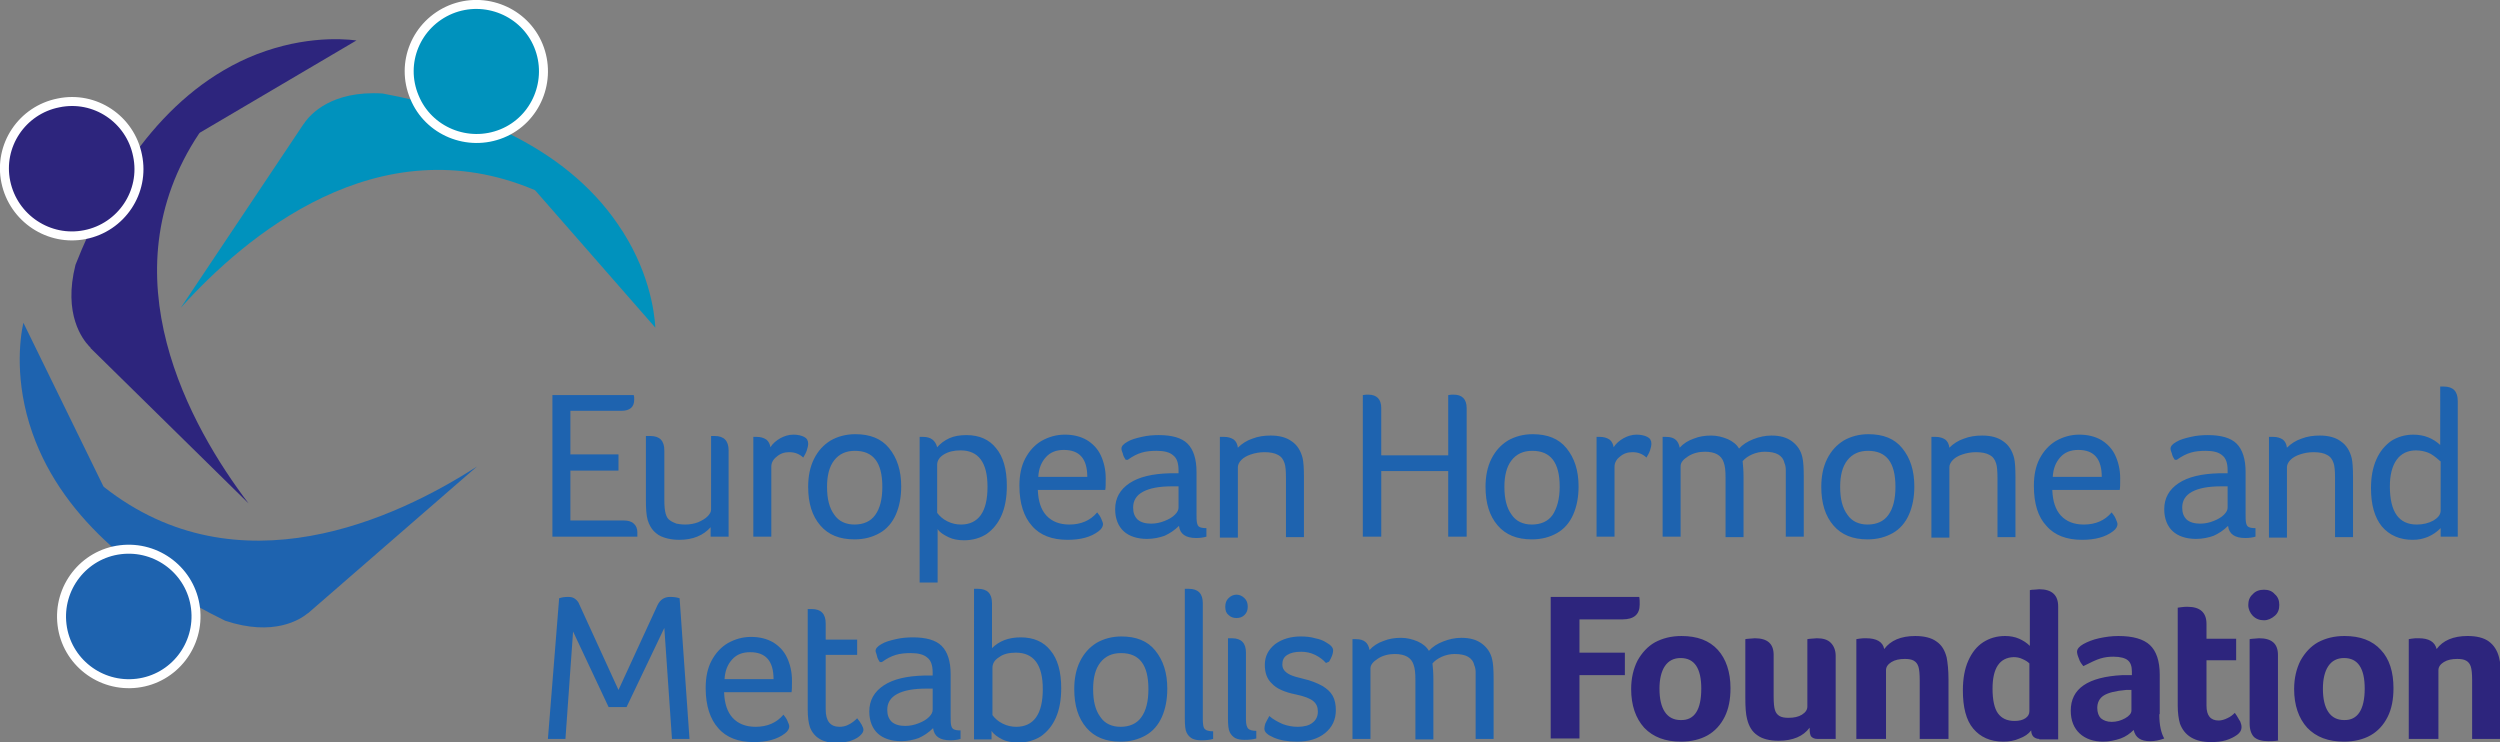 <svg xmlns="http://www.w3.org/2000/svg" width="556.2" height="165.1"><rect width="100%" height="100%" fill="#808080" stroke="none"/><path d="M137.4 49.8c-12-17.5-33.3-25.5-52.3-29-11.4-.7-16 4.7-17.2 6.3l-.2.3c-.1.1-.1.2-.1.2v-.1l-27.4 41c14.3-15.9 43.9-41 78.8-26.2l.1.1.1.1 26.6 30.4c-.2-3.7-1.5-13.2-8.4-23.1" fill="#0092bd"/><path d="M100.3 2.1c7.6-3.1 16.4.5 19.5 8.1 3.1 7.6-.5 16.4-8.1 19.5-7.6 3.1-16.4-.5-19.5-8.1-3.2-7.6.4-16.3 8.1-19.5" fill="#0092bd"/><path d="M100.3 2.1c7.6-3.1 16.4.5 19.5 8.1 3.1 7.6-.5 16.4-8.1 19.5-7.6 3.1-16.4-.5-19.5-8.1-3.2-7.6.4-16.3 8.1-19.5z" fill="none" stroke="#fff" stroke-width="2" stroke-miterlimit="10"/><path d="M55.1 12.9c-19.4 8.6-31.2 28-38.3 46-2.8 11 1.6 16.6 3 18.1l.3.3.1.1h-.1L55.3 112c-12.9-17-32-50.8-11-82.3l.1-.1.1-.1L79.3 9c-3.7-.5-13.2-.9-24.2 3.9" fill="#2d257d"/><path d="M1.3 40.5c-1.7-8.1 3.6-16 11.7-17.6 8.1-1.7 16 3.6 17.6 11.7 1.7 8.1-3.6 16-11.7 17.6-8 1.6-15.9-3.6-17.6-11.7" fill="#2d257d"/><path d="M1.3 40.5c-1.7-8.1 3.6-16 11.7-17.6 8.1-1.7 16 3.6 17.6 11.7 1.7 8.1-3.6 16-11.7 17.6-8 1.6-15.9-3.6-17.6-11.7z" fill="none" stroke="#fff" stroke-width="2" stroke-miterlimit="10"/><path d="M7.2 96.3c7 20 25.5 33.3 42.9 41.8 10.8 3.6 16.7-.3 18.3-1.6l.3-.2.1-.1 37.3-32.4c-18 11.6-53.1 28-82.9 4.6l-.1-.1-.1-.1L5.2 71.8c-.8 3.6-2 13.1 2 24.5" fill="#1e63af"/><path d="M30.5 152c-8.2 1-15.7-4.8-16.7-13s4.8-15.7 13-16.7 15.7 4.8 16.7 13-4.8 15.7-13 16.7" fill="#1e63af"/><path d="M30.5 152c-8.2 1-15.7-4.8-16.7-13s4.8-15.7 13-16.7 15.7 4.8 16.7 13-4.8 15.7-13 16.7z" fill="none" stroke="#fff" stroke-width="2" stroke-miterlimit="10"/><path d="M122.8 87.9H141c.1.3.1.6.1 1 0 1.7-1 2.5-2.9 2.5h-11.3v9.7h10.7v3.6h-10.7v11.1h11.9c.9 0 1.7.2 2.2.7.5.4.8 1.1.8 1.9v1h-18.9V87.9zm21.1 9.1h.8c2.1 0 3.1 1.1 3.1 3.2v11c0 1.4.1 2.4.3 3.1.2.7.5 1.2 1 1.5.4.3.9.5 1.4.7.5.1 1.2.2 2 .2 1 0 2-.2 2.8-.5.9-.4 1.6-.8 2.1-1.3s.8-1 .8-1.5V97h.8c2.1 0 3.1 1.1 3.1 3.2v19.2h-4v-2.1c-1.6 1.8-3.9 2.8-7 2.8-1.3 0-2.4-.2-3.3-.5-1-.3-1.7-.8-2.3-1.4-.6-.6-1.1-1.5-1.4-2.5s-.4-2.5-.4-4.5V97zm23.7.2h.8c.8 0 1.5.2 2.1.6.5.4.8 1 .9 1.7.5-.8 1.3-1.5 2.2-2 .9-.5 1.9-.8 2.9-.8s1.8.2 2.4.5c.6.3.9.8.9 1.5 0 .4-.1.9-.3 1.5-.2.6-.5 1.1-.8 1.6-.4-.4-.9-.7-1.4-.9-.5-.2-1.1-.3-1.7-.3-1.1 0-2 .3-2.8 1-.8.6-1.2 1.4-1.2 2.2v15.6h-4V97.2zm32.9 11c0 2.4-.4 4.5-1.2 6.3-.8 1.8-2 3.2-3.6 4.1-1.6.9-3.4 1.4-5.6 1.4-3.3 0-5.8-1-7.6-3.1-1.8-2.1-2.7-4.9-2.7-8.6 0-2.3.4-4.4 1.3-6.2.9-1.8 2.1-3.1 3.7-4.1 1.6-.9 3.4-1.4 5.5-1.4 3.3 0 5.8 1 7.5 3.1 1.8 2.2 2.7 5 2.7 8.5m-4.2.1c0-5.4-2-8-6.1-8-2 0-3.5.7-4.6 2.1-1.1 1.4-1.6 3.4-1.6 5.9 0 2.7.5 4.7 1.6 6.2 1 1.5 2.6 2.2 4.5 2.2 2 0 3.6-.7 4.6-2.1 1.1-1.5 1.6-3.6 1.6-6.3m8.2-11.1h.9c1.7 0 2.7.8 3.1 2.3.7-.8 1.6-1.5 2.7-2s2.4-.7 3.8-.7c2.9 0 5.1 1 6.6 2.9 1.6 1.9 2.4 4.7 2.4 8.4 0 2.6-.4 4.8-1.2 6.6-.8 1.8-1.9 3.1-3.3 4.1-1.4.9-3.1 1.4-5 1.4-1.3 0-2.5-.2-3.5-.7-1-.5-1.9-1-2.4-1.8v11.9h-4V97.2zm4 16.9c.6.8 1.3 1.4 2.3 1.9 1 .5 2 .7 3 .7 1.9 0 3.4-.7 4.4-2.1 1-1.4 1.5-3.5 1.5-6.3 0-5.4-2-8.1-6-8.1-1.5 0-2.7.3-3.7.9-1 .6-1.5 1.4-1.5 2.3v10.7zm22.4-5c.1 2.4.7 4.3 1.9 5.6 1.2 1.3 2.9 2 5.1 2 2.6 0 4.7-.9 6.2-2.7.4.5.7.9.9 1.4.2.5.4.9.4 1.2 0 .5-.3 1.1-1 1.6-1.7 1.3-4 1.9-6.9 1.9-3.4 0-6.1-1-7.9-3.1-1.8-2-2.8-5-2.8-8.9 0-2.4.4-4.4 1.3-6.1.9-1.7 2.1-3 3.6-3.9 1.6-.9 3.3-1.4 5.2-1.4 1.9 0 3.5.4 4.9 1.2 1.3.8 2.4 1.9 3.1 3.4.7 1.5 1.1 3.2 1.1 5.1 0 1.2 0 2.1-.1 2.6h-15zm11-3c0-4-1.7-6-5.2-6-1.7 0-3 .5-4 1.6s-1.6 2.5-1.7 4.4h10.9zm8.5-3.9c-.3-.4-.5-.8-.6-1.3-.2-.5-.3-.8-.3-1.1 0-.5.4-1 1.3-1.5.8-.5 1.9-.8 3.2-1.1 1.3-.3 2.5-.4 3.8-.4 2.9 0 5.1.6 6.4 1.9 1.3 1.3 2 3.4 2 6.3v9.3c0 .9 0 1.5.1 2s.3.8.5.9c.3.2.8.3 1.6.3v1.9c-.7.2-1.4.3-2.3.3-2.3 0-3.6-.9-3.8-2.7-1 1-2.1 1.7-3.2 2.2-1.1.4-2.5.7-3.9.7-2.2 0-4-.6-5.2-1.7-1.2-1.1-1.9-2.8-1.9-4.9 0-2.5 1.1-4.4 3.2-5.8 2.1-1.4 5.1-2.1 8.9-2.2h2v-.7c0-1.6-.4-2.7-1.2-3.3-.8-.7-2-1-3.7-1-1.2 0-2.3.1-3.3.4-1 .3-2 .8-3.1 1.6h-.5zm11.8 6h-1.4c-2.9 0-5 .4-6.5 1.2-1.5.8-2.2 2-2.2 3.5 0 1.2.3 2 1 2.7.7.6 1.7.9 3 .9 1 0 2-.2 3-.6 1-.4 1.7-.8 2.3-1.4.6-.6.8-1.1.8-1.6v-4.7zm9.4-11h.8c.8 0 1.5.2 2.1.6.5.4.8 1 .9 1.8.9-.9 2-1.6 3.2-2 1.3-.5 2.6-.7 4.1-.7 1.9 0 3.5.4 4.7 1.3 1.2.8 2 2.1 2.4 3.7.2.8.3 2.3.3 4.3v13.3h-4v-13.2c0-1.5-.1-2.6-.3-3.2-.3-.9-.7-1.5-1.5-1.9-.7-.4-1.7-.6-3-.6-1.1 0-2.1.2-3 .5s-1.6.7-2.1 1.2-.8 1.1-.8 1.6v15.7h-4V97.2zm31.6-9.3c.5-.1.9-.1 1.2-.1 1.9 0 2.9 1 2.9 3v10.5h14.9V87.9c.5-.1.9-.1 1.2-.1 1.9 0 2.9 1 2.9 3v28.6h-4.1v-14.6h-14.9v14.6h-4.1V87.9zm48 20.3c0 2.4-.4 4.5-1.2 6.3-.8 1.8-2 3.2-3.6 4.1-1.6.9-3.4 1.4-5.6 1.4-3.3 0-5.8-1-7.6-3.1-1.8-2.1-2.7-4.9-2.7-8.6 0-2.3.4-4.4 1.3-6.2.9-1.8 2.1-3.1 3.7-4.1 1.6-.9 3.4-1.4 5.5-1.4 3.3 0 5.8 1 7.5 3.1 1.8 2.2 2.7 5 2.7 8.5m-4.2.1c0-5.4-2-8-6.1-8-2 0-3.5.7-4.6 2.1-1.1 1.4-1.6 3.4-1.6 5.9 0 2.7.5 4.7 1.6 6.2 1 1.5 2.6 2.2 4.5 2.2 2 0 3.6-.7 4.6-2.1 1-1.5 1.6-3.6 1.6-6.3m8.2-11.1h.8c.8 0 1.5.2 2.1.6.5.4.8 1 .9 1.7.5-.8 1.3-1.5 2.2-2 .9-.5 1.9-.8 2.9-.8s1.8.2 2.4.5c.6.3.9.8.9 1.5 0 .4-.1.9-.3 1.5-.2.6-.5 1.1-.8 1.6-.4-.4-.9-.7-1.4-.9-.5-.2-1.1-.3-1.7-.3-1.1 0-2 .3-2.8 1-.8.6-1.2 1.4-1.2 2.2v15.6h-4V97.2zm14.6 0h.9c1.8 0 2.7.8 3 2.4.8-.9 1.9-1.6 3.1-2 1.2-.5 2.5-.7 3.9-.7 1.3 0 2.5.3 3.7.8 1.1.5 2 1.2 2.5 2.1.8-.9 1.9-1.6 3.2-2.1 1.3-.5 2.6-.8 4-.8 1.9 0 3.4.4 4.6 1.3 1.2.9 2 2.1 2.3 3.6.2.8.3 2.3.3 4.3v13.3h-4v-14.9c0-.5-.1-1.1-.3-1.5-.2-.9-.7-1.5-1.4-1.9-.7-.4-1.7-.6-3-.6-.9 0-1.9.2-2.8.6-.9.4-1.6.9-2.1 1.5.1 1 .2 2.1.2 3.5v13.4h-4v-13.2c0-1.5-.1-2.6-.4-3.4-.5-1.6-1.9-2.4-4.2-2.4-1.3 0-2.6.3-3.7 1s-1.7 1.4-1.7 2.2v15.7h-4V97.2zm56.1 11c0 2.4-.4 4.5-1.2 6.3-.8 1.8-2 3.2-3.6 4.1-1.6.9-3.4 1.4-5.6 1.4-3.3 0-5.8-1-7.6-3.1-1.8-2.1-2.7-4.9-2.7-8.6 0-2.3.4-4.4 1.3-6.2.9-1.8 2.1-3.1 3.7-4.1 1.6-.9 3.4-1.4 5.5-1.4 3.3 0 5.8 1 7.5 3.1 1.8 2.2 2.7 5 2.7 8.5m-4.2.1c0-5.4-2-8-6.1-8-2 0-3.5.7-4.6 2.1-1.1 1.4-1.6 3.4-1.6 5.9 0 2.7.5 4.7 1.6 6.2 1 1.5 2.6 2.2 4.5 2.2 2 0 3.6-.7 4.6-2.1 1.1-1.5 1.6-3.6 1.6-6.3m8.2-11.1h.8c.8 0 1.5.2 2.1.6.5.4.8 1 .9 1.8.9-.9 2-1.6 3.2-2 1.3-.5 2.6-.7 4.1-.7 1.9 0 3.5.4 4.7 1.3 1.2.8 2 2.1 2.4 3.7.2.8.3 2.3.3 4.3v13.3h-4v-13.2c0-1.5-.1-2.6-.3-3.2-.3-.9-.7-1.5-1.5-1.9-.7-.4-1.7-.6-3-.6-1.1 0-2.1.2-3 .5s-1.6.7-2.1 1.2-.8 1.1-.8 1.6v15.7h-4V97.2zm26.7 11.9c.1 2.4.7 4.3 1.9 5.6s2.9 2 5.1 2c2.6 0 4.7-.9 6.2-2.7.4.5.7.9.9 1.4.2.5.4.9.4 1.2 0 .5-.3 1.1-1 1.6-1.7 1.3-4 1.9-6.9 1.9-3.4 0-6.1-1-7.9-3.1-1.9-2-2.8-5-2.8-8.9 0-2.4.4-4.4 1.3-6.1.9-1.7 2.1-3 3.6-3.9 1.6-.9 3.3-1.4 5.2-1.4 1.9 0 3.5.4 4.9 1.2 1.3.8 2.4 1.9 3.1 3.4.7 1.5 1.1 3.2 1.1 5.1 0 1.2 0 2.1-.1 2.6h-15zm11-3c0-4-1.7-6-5.2-6-1.7 0-3 .5-4 1.6s-1.6 2.5-1.7 4.4h10.9zm16.2-3.9c-.3-.4-.5-.8-.6-1.3-.2-.5-.3-.8-.3-1.1 0-.5.4-1 1.3-1.5.8-.5 1.9-.8 3.2-1.1 1.3-.3 2.5-.4 3.8-.4 2.9 0 5.1.6 6.4 1.9 1.3 1.3 2 3.4 2 6.3v9.3c0 .9 0 1.5.1 2s.3.8.5.9c.3.2.8.3 1.6.3v1.9c-.7.2-1.4.3-2.3.3-2.3 0-3.6-.9-3.8-2.7-1 1-2.1 1.7-3.2 2.2-1.1.4-2.5.7-3.9.7-2.2 0-4-.6-5.2-1.7-1.2-1.1-1.9-2.8-1.9-4.9 0-2.5 1.1-4.4 3.2-5.8 2.1-1.4 5.1-2.1 8.9-2.2h2v-.7c0-1.6-.4-2.7-1.2-3.3-.8-.7-2-1-3.7-1-1.2 0-2.3.1-3.3.4-1 .3-2 .8-3.1 1.6h-.5zm11.8 6h-1.4c-2.9 0-5 .4-6.5 1.2-1.5.8-2.2 2-2.2 3.5 0 1.2.3 2 1 2.7.7.6 1.7.9 3 .9 1 0 2-.2 3-.6 1-.4 1.7-.8 2.3-1.4.6-.6.8-1.1.8-1.6v-4.7zm9.4-11h.8c.8 0 1.5.2 2.1.6.5.4.8 1 .9 1.8.9-.9 2-1.6 3.2-2 1.3-.5 2.6-.7 4.1-.7 1.9 0 3.5.4 4.7 1.3 1.2.8 2 2.1 2.4 3.7.2.8.3 2.3.3 4.3v13.3h-4v-13.2c0-1.5-.1-2.6-.3-3.2-.3-.9-.7-1.5-1.5-1.9-.7-.4-1.7-.6-3-.6-1.1 0-2.1.2-3 .5-.9.3-1.6.7-2.1 1.2s-.8 1.1-.8 1.6v15.7h-4V97.2zm38 20.3c-1.7 1.7-3.8 2.6-6.2 2.6-2.9 0-5.2-1-6.9-3-1.6-2-2.4-4.8-2.4-8.5 0-2.5.4-4.6 1.2-6.4.8-1.8 1.9-3.1 3.3-4.1 1.4-.9 3.1-1.4 4.9-1.4 2.4 0 4.4.8 6 2.3V86h.8c2.1 0 3.1 1.1 3.1 3.2v30.2H543v-1.9zm-.1-14.9c-1-.9-1.9-1.6-2.7-1.9-.8-.3-1.7-.5-2.7-.5-1.8 0-3.3.7-4.3 2.1-1 1.4-1.5 3.4-1.5 5.9 0 5.7 2 8.5 6 8.5 1.4 0 2.6-.3 3.7-.9 1-.6 1.6-1.3 1.6-2.2v-11zm-418.5 30.5c.6-.2 1.2-.3 2-.3.6 0 1.1.1 1.5.4.4.3.8.7 1 1.3l8.7 19 8.7-18.9c.6-1.2 1.5-1.8 2.8-1.8.8 0 1.5.1 2.1.3l2.2 31.3h-3.9l-1.7-24.7-8.4 17.6h-4l-7.9-16.8-1.7 23.9h-3.9l2.5-31.3zm36.7 21c.1 2.4.7 4.3 1.9 5.6 1.2 1.3 2.9 2 5.1 2 2.6 0 4.7-.9 6.2-2.7.4.5.7.9.9 1.4.2.5.4.9.4 1.2 0 .5-.3 1.1-1 1.6-1.7 1.3-4 1.9-6.9 1.9-3.4 0-6.1-1-7.9-3.1-1.8-2-2.8-5-2.8-8.9 0-2.4.4-4.4 1.3-6.1.9-1.7 2.1-3 3.6-3.9 1.6-.9 3.3-1.4 5.2-1.4 1.9 0 3.5.4 4.9 1.2 1.3.8 2.4 1.9 3.1 3.4.7 1.5 1.1 3.2 1.1 5.1 0 1.2 0 2.1-.1 2.6h-15zm11-3c0-4-1.7-6-5.2-6-1.7 0-3 .5-4 1.6s-1.6 2.5-1.7 4.4h10.9zm7.7-15.6h.8c2.1 0 3.1 1.1 3.1 3.2v3.6h7v3.4h-7v12.1c0 2.6 1 3.9 3.1 3.9.5 0 1.1-.1 1.6-.3.5-.2 1-.5 1.4-.8s.7-.6.9-.8c.9 1.1 1.4 2 1.4 2.6 0 .4-.3.9-.9 1.4-.6.5-1.3.8-2.2 1.1-.9.2-1.8.4-2.8.4-3.1 0-5.1-1.2-6-3.5-.3-.9-.5-2.2-.5-4v-22.3zm15.9 11.7c-.3-.4-.5-.8-.6-1.3s-.3-.8-.3-1.1c0-.5.4-1 1.3-1.5.8-.5 1.9-.8 3.2-1.1 1.3-.3 2.5-.4 3.8-.4 2.9 0 5.1.6 6.4 1.9 1.3 1.3 2 3.4 2 6.3v9.3c0 .9 0 1.5.1 2s.3.8.5.9c.3.2.8.3 1.6.3v1.9c-.7.2-1.4.3-2.3.3-2.3 0-3.6-.9-3.8-2.7-1 1-2.1 1.7-3.2 2.2-1.1.4-2.5.7-3.9.7-2.2 0-4-.6-5.2-1.7-1.2-1.1-1.9-2.8-1.9-4.9 0-2.5 1.1-4.4 3.2-5.8 2.1-1.4 5.1-2.1 8.9-2.2h2v-.7c0-1.6-.4-2.7-1.2-3.3-.8-.7-2-1-3.7-1-1.2 0-2.3.1-3.3.4-1 .3-2 .8-3.1 1.6h-.5zm11.8 6h-1.4c-2.9 0-5 .4-6.5 1.2-1.5.8-2.2 2-2.2 3.5 0 1.2.3 2 1 2.7.7.6 1.7.9 3 .9 1 0 2-.2 3-.6 1-.4 1.7-.8 2.3-1.4.6-.6.8-1.1.8-1.6v-4.7zm9.3-22.2h.8c2.1 0 3.1 1.1 3.1 3.2v10c1.6-1.6 3.7-2.4 6.4-2.4 2.9 0 5.1 1 6.6 2.9 1.6 1.9 2.4 4.7 2.4 8.4 0 2.6-.4 4.8-1.2 6.6-.8 1.8-1.9 3.1-3.3 4.1-1.4.9-3.1 1.4-5 1.4-1.3 0-2.6-.2-3.6-.7s-1.9-1.1-2.4-1.9v1.9h-3.9V131zm4 28.1c.6.8 1.3 1.4 2.3 1.9 1 .5 2 .7 3 .7 1.9 0 3.4-.7 4.4-2.1 1-1.4 1.5-3.5 1.5-6.3 0-5.4-2-8.1-6-8.1-1.5 0-2.8.3-3.7 1-1 .6-1.5 1.4-1.5 2.4v10.5zm38.9-5.9c0 2.4-.4 4.5-1.2 6.3-.8 1.8-2 3.2-3.6 4.1-1.6.9-3.4 1.4-5.6 1.4-3.3 0-5.8-1-7.6-3.1-1.8-2.1-2.7-4.9-2.7-8.6 0-2.3.4-4.4 1.3-6.2.9-1.8 2.1-3.1 3.7-4.1 1.6-.9 3.4-1.4 5.5-1.4 3.3 0 5.8 1 7.5 3.1 1.8 2.2 2.7 5 2.7 8.5m-4.2.1c0-5.4-2-8-6.1-8-2 0-3.5.7-4.6 2.1-1.1 1.4-1.6 3.4-1.6 5.9 0 2.7.5 4.7 1.6 6.2 1 1.5 2.6 2.2 4.5 2.2 2 0 3.6-.7 4.6-2.1 1.1-1.5 1.6-3.6 1.6-6.3m8.2-22.3h.8c2.1 0 3.1 1.1 3.1 3.2V160c0 .9.1 1.5.2 1.8.1.3.3.5.7.7.3.1.8.2 1.4.2v1.7c-.7.2-1.5.3-2.6.3-.8 0-1.5-.1-2.1-.4-.5-.3-.9-.7-1.2-1.3-.3-.6-.4-1.6-.4-3.1V131zm8.9 4c0-.8.2-1.4.7-1.9.5-.5 1.1-.8 1.8-.8s1.3.3 1.8.8.7 1.1.7 1.9c0 .7-.2 1.3-.7 1.8-.5.5-1.1.7-1.8.7s-1.3-.2-1.8-.7c-.5-.4-.7-1-.7-1.8m.7 7h.8c2.1 0 3.1 1.1 3.1 3.2v14.9c0 1 .2 1.7.5 2 .3.3.9.5 1.8.5v1.7c-.7.2-1.5.3-2.6.3-.8 0-1.5-.1-2.1-.4-.5-.3-.9-.7-1.2-1.3-.3-.6-.4-1.6-.4-3.1V142zm21.7 5.5c-.6-.7-1.4-1.3-2.4-1.8s-2.1-.7-3.1-.7c-1.3 0-2.3.2-3.1.7-.8.5-1.1 1.2-1.1 2.1 0 .5.1.9.4 1.3.3.4.7.7 1.3 1 .6.3 1.6.6 2.9.9 1.8.4 3.2 1 4.3 1.6 1 .6 1.8 1.3 2.3 2.2.5.9.7 2 .7 3.2 0 2.1-.8 3.8-2.4 5.1-1.6 1.3-3.7 1.9-6.2 1.9-2.1 0-3.8-.3-5.2-.9-1.4-.6-2.1-1.2-2.1-2 0-.3.1-.7.2-1.1.2-.4.5-1 .9-1.7.9.8 1.9 1.3 3 1.8 1.1.4 2.2.6 3.3.6 1.4 0 2.6-.3 3.3-.9.8-.6 1.2-1.4 1.2-2.5 0-1-.3-1.7-1-2.3-.7-.6-2-1.1-3.9-1.5-2.5-.5-4.3-1.3-5.3-2.4-1.1-1-1.6-2.4-1.6-4.2 0-1.9.8-3.4 2.3-4.6 1.5-1.1 3.4-1.7 5.7-1.7 1.1 0 2.2.1 3.2.4 1 .2 1.8.5 2.4.9 1.1.6 1.6 1.2 1.6 1.8 0 .7-.3 1.5-.9 2.5l-.7.3zm5.8-5.3h.9c1.8 0 2.7.8 3 2.4.8-.9 1.9-1.6 3.1-2 1.2-.5 2.5-.7 3.9-.7 1.3 0 2.5.3 3.7.8 1.1.5 2 1.2 2.5 2.1.8-.9 1.9-1.6 3.2-2.1 1.3-.5 2.6-.8 4-.8 1.9 0 3.4.4 4.6 1.3 1.2.9 2 2.1 2.3 3.6.2.8.3 2.3.3 4.3v13.3h-4v-14.9c0-.5-.1-1.1-.3-1.5-.2-.9-.7-1.5-1.4-1.9-.7-.4-1.7-.6-3-.6-.9 0-1.9.2-2.8.6-.9.4-1.6.9-2.1 1.5.1 1 .2 2.1.2 3.5v13.4h-4v-13.2c0-1.5-.1-2.6-.4-3.4-.5-1.6-1.9-2.4-4.2-2.4-1.3 0-2.6.3-3.7 1s-1.7 1.4-1.7 2.2v15.7h-4v-22.2z" fill="#1e63af"/><path d="M351.4 145.2h10.1v5h-10.1v14.1H345v-31.5h19.7c.1.5.1 1.1.1 1.7 0 2.2-1.3 3.3-3.8 3.3h-9.6v7.4zm33.6 7.9c0 2.5-.4 4.6-1.3 6.4-.9 1.8-2.2 3.2-3.8 4.1-1.6.9-3.6 1.4-5.9 1.4-3.5 0-6.2-1-8.2-3.1-1.9-2.1-2.9-5-2.9-8.6 0-2.4.5-4.5 1.4-6.3 1-1.8 2.3-3.2 3.9-4.1 1.7-.9 3.6-1.4 5.9-1.4 3.5 0 6.2 1 8.1 3.1 1.8 2 2.8 4.9 2.8 8.5m-6.5.1c0-4.5-1.5-6.8-4.6-6.8-1.5 0-2.7.6-3.5 1.8-.8 1.2-1.2 2.9-1.2 5 0 2.3.4 4 1.2 5.2.8 1.2 2 1.8 3.5 1.8 3.1.1 4.6-2.3 4.6-7m30.2 11.2h-4.3c-.7 0-1.1-.2-1.4-.5-.3-.3-.4-1-.4-2-1.4 1.9-3.7 2.9-6.9 2.9-2 0-3.6-.4-4.7-1.2-1.2-.8-1.9-2-2.3-3.6-.3-1.1-.4-2.7-.4-4.8v-13c.1 0 .4-.1.8-.1.5 0 .9-.1 1.3-.1 2.8 0 4.2 1.2 4.2 3.7v9.2c0 1.5.1 2.5.3 3.1.2.6.5 1 1 1.3.5.3 1.2.4 2 .4 1.2 0 2.2-.2 3-.7.8-.5 1.2-1.1 1.2-1.8v-15c.1 0 .4-.1.8-.1.5 0 .9-.1 1.3-.1 1.4 0 2.4.3 3.1 1 .7.7 1.1 1.7 1.1 2.9v18.5zm10.7 0H413v-22.2l.6-.1c.5-.1 1-.1 1.6-.1 2.3 0 3.7.8 4 2.4 1.4-1.9 3.7-2.9 6.9-2.9 2 0 3.6.4 4.7 1.2 1.2.8 1.9 2 2.3 3.6.2 1.1.4 2.7.4 4.8v13.3h-6.4v-13c0-1.5-.1-2.5-.3-3.1-.2-.6-.5-1-1-1.3-.5-.3-1.2-.4-2-.4-1.2 0-2.2.2-3 .7-.8.5-1.2 1.1-1.2 1.8v15.3zm34.3 0c-.5 0-1-.2-1.3-.5s-.5-.8-.5-1.4c-.6.8-1.5 1.4-2.6 1.8-1.1.5-2.3.7-3.6.7-2.9 0-5.1-1-6.7-2.9-1.6-1.9-2.3-4.8-2.3-8.5 0-2.6.4-4.8 1.2-6.6.8-1.8 1.9-3.2 3.3-4.1 1.4-.9 3-1.4 4.9-1.4 1.1 0 2.2.2 3.1.6.9.4 1.7.9 2.4 1.6v-12.4c.1 0 .3-.1.8-.1s.9-.1 1.3-.1c2.8 0 4.2 1.3 4.2 3.8v29.6h-4.2zm-10.4-11.2c0 2.5.4 4.4 1.2 5.5.8 1.1 2 1.7 3.7 1.7 1 0 1.8-.2 2.4-.6.6-.4.9-.9.9-1.6v-10.6c-.4-.4-.9-.7-1.6-1-.6-.3-1.3-.4-1.9-.4-3.1.1-4.7 2.4-4.7 7m37.1 5.7c0 2.4.4 4.2 1.1 5.4-1.1.4-2.1.6-3.1.6-1.1 0-1.9-.2-2.5-.6-.6-.4-1-1-1.2-1.9-.8.8-1.8 1.5-2.9 1.9-1.2.4-2.5.7-3.9.7-2.1 0-3.9-.6-5.2-1.8-1.3-1.2-2-2.9-2-5.1 0-4.9 3.8-7.5 11.5-7.9h2.1v-.8c0-1.2-.3-2-.9-2.5-.6-.5-1.7-.8-3.2-.8-1 0-1.9.1-2.9.4-1 .3-2.2.9-3.8 1.7-.4-.5-.8-1-1-1.7-.3-.7-.4-1.2-.4-1.5 0-.6.5-1.2 1.4-1.7.9-.5 2.1-1 3.5-1.3 1.4-.3 2.8-.5 4.3-.5 3.3 0 5.6.7 7 2 1.4 1.3 2.2 3.5 2.2 6.6v8.8zm-6-5.4H473c-2.3.2-3.9.6-4.9 1.2s-1.5 1.6-1.5 2.8c0 1 .3 1.8.8 2.3.6.5 1.4.8 2.4.8 1.1 0 2.1-.3 3-.8.9-.5 1.4-1.1 1.4-1.7v-4.6zM485 161c-.3-1-.5-2.4-.5-4v-21.8l.7-.1c.6-.1 1.1-.1 1.5-.1 2.8 0 4.2 1.3 4.2 3.8v3.3h6.6v4.8h-6.6V157c0 2.2.9 3.3 2.7 3.3.6 0 1.3-.2 1.9-.5.7-.3 1.2-.7 1.7-1.2.6.8.9 1.5 1.2 1.9.2.5.3.9.3 1.3 0 .6-.3 1.2-1 1.7s-1.5.9-2.5 1.2c-1 .3-2.1.4-3.3.4-3.6 0-5.9-1.4-6.9-4.1m22.1-26.4c0 1-.3 1.8-1 2.4-.7.6-1.5 1-2.4 1-1 0-1.8-.3-2.5-1-.6-.6-1-1.5-1-2.4 0-1 .3-1.8 1-2.4.6-.7 1.5-1 2.5-1s1.8.3 2.4 1c.7.6 1 1.4 1 2.4m-.1 30.1c-.2.1-1 .2-2.3.2-1.5 0-2.5-.3-3.2-.9-.6-.6-1-1.6-1-3v-18.8c.1 0 .4-.1.8-.1.5 0 .9-.1 1.3-.1 2.8 0 4.2 1.2 4.2 3.7v19zm25.5-11.6c0 2.5-.4 4.6-1.3 6.4-.9 1.8-2.2 3.2-3.8 4.1-1.6.9-3.6 1.4-5.9 1.4-3.5 0-6.2-1-8.2-3.1-1.9-2.1-2.9-5-2.9-8.6 0-2.4.5-4.5 1.4-6.3 1-1.8 2.3-3.2 3.9-4.1 1.7-.9 3.6-1.4 5.9-1.4 3.5 0 6.2 1 8.1 3.1 1.9 2 2.8 4.9 2.8 8.5m-6.4.1c0-4.5-1.5-6.8-4.6-6.8-1.5 0-2.7.6-3.5 1.8-.8 1.2-1.2 2.9-1.2 5 0 2.3.4 4 1.2 5.2.8 1.2 2 1.8 3.5 1.8 3 .1 4.6-2.3 4.6-7m16.2 11.2h-6.4v-22.2l.6-.1c.5-.1 1-.1 1.6-.1 2.3 0 3.6.8 4 2.4 1.4-1.9 3.7-2.9 6.9-2.9 2 0 3.6.4 4.7 1.2s1.9 2 2.3 3.6c.3 1.1.4 2.7.4 4.8v13.3H550v-13c0-1.5-.1-2.5-.3-3.1s-.5-1-1-1.3c-.5-.3-1.2-.4-2-.4-1.2 0-2.2.2-3 .7-.8.5-1.2 1.1-1.2 1.8v15.3z" fill="#2d257d"/></svg>